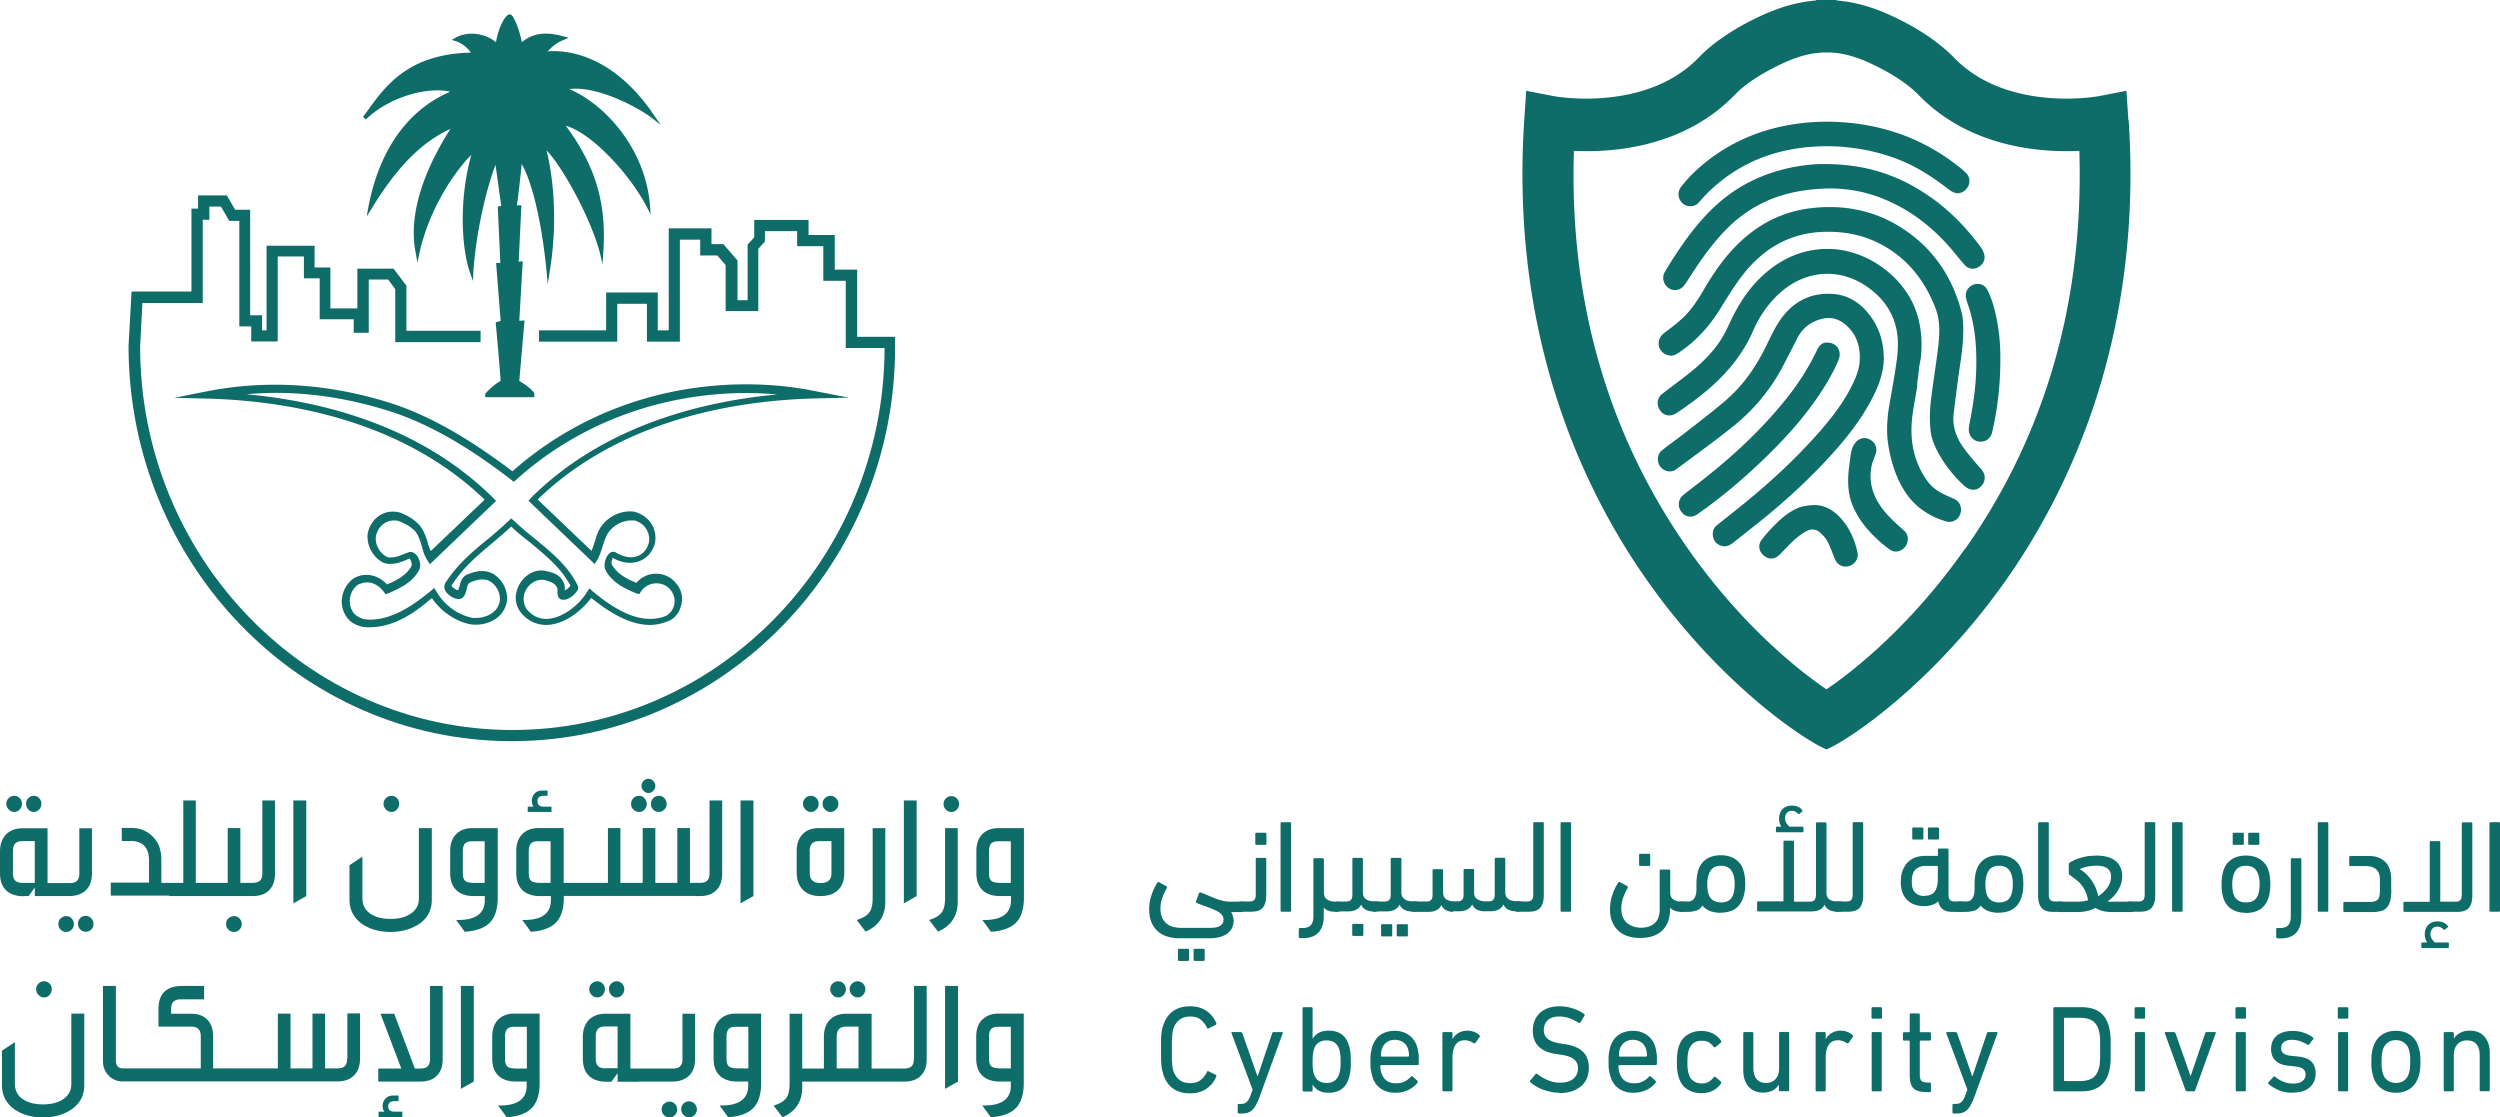 <svg xmlns="http://www.w3.org/2000/svg" width="264" height="118" fill="none"><path fill="#0E6D69" d="M54.04 78.268c22.316 0 40.499-18.686 40.483-41.633v-1.066h-4.006v-7.097H88.15v-3.655h-2.766v-1.59h-5.737v1.836l-.7.77v5.868h-1.065v-4.196l-1.494-1.721h-1.255v-1.672h-4.514v10.769h-1.16v-4h-5.452v4h-7.09v1.197h8.266v-4h3.131v4h3.48v-10.77h2.147v1.672h1.812l.874 1.017v4.852h3.449v-6.573l.7-.77v-1.099h3.4v1.59h2.766v3.655h2.368v7.098h4.101c-.048 22.259-17.674 40.338-39.306 40.338-21.633 0-39.307-18.178-39.307-40.486l.239-4.606h6.373v-8.785h.7v-1.394h1.223l.874 1.508h1.065v11.146h1.256v1.59h2.797V27.08h2.766v2.311h1.669v4.327h3.592v1.426h1.59v-5.622h2.05l.747 1.016v5.59h9.012V34.93h-7.836v-4.77l-1.351-1.786h-3.83v4.196h-2.846v-4.327h-1.669v-2.295h-5.07v8.933h-.476v-1.59h-1.256V22.145h-1.59l-.874-1.508h-3.036v1.393h-.699v8.753h-6.326l-.318 5.753c0 22.964 18.12 41.732 40.467 41.732z"/><path fill="#0E6D69" d="m89.642 41.995-3.544-.688c-2.369-.492-4.864-.722-7.312-.722-9.282 0-17.992 3.262-24.668 9.18-3.449-2.574-8.058-5.754-13.335-7.344-6.437-1.967-12.874-2.294-18.93-1.098l-3.45.688 3.545.082c8.583.246 20.567 2.312 29.23 10.671l-5.69 5.425a4.639 4.639 0 0 1-.318-.868c-.175-.623-.413-1.295-.874-1.869-.636-.655-1.256-1.016-2.099-1.344h-.047c-.19-.05-.43-.082-.668-.082-1.303 0-2.368.934-2.654 2.311-.143 1.197.508 2.492 1.621 3.065.239.115.477.148.747.148.7 0 1.303-.246 1.86-.492l.19-.082s.144.18.191.377c.048.197.048.394 0 .443-.508.95-1.62 1.54-2.575 1.918-.906-1-2.336-1.345-3.544-.623-1.192.901-1.59 2.54-.874 3.802.318.623.874 1.066 1.812 1.295.27.05.508.05.747.05 2.575 0 4.752-1.476 6.596-3.082.985 1.426 2.527 2.491 4.148 2.786 1.526.18 3.402-.524 3.767-2.36.191-1.197-.477-2.491-1.59-3.065-.746-.328-1.54-.279-2.574.147-.604.246-.747.87-.827 1.295-.063.082-.11.279-.143.377-.238-.049-.667-.328-.699-.491 1.176-1.869 2.718-3.18 4.34-4.524.667-.574 1.303-1.099 1.97-1.721.62.622 1.303 1.147 1.97 1.672 1.67 1.393 3.26 2.655 4.276 4.573-.127.196-.413.442-.604.491 0-.245.048-.622-.143-.868-.381-.82-1.112-1-1.78-1.148a2.174 2.174 0 0 0-.556-.082c-1.16 0-2.289.951-2.607 2.246a2.51 2.51 0 0 0 .366 2.081c.7.951 1.685 1.427 2.766 1.427 1.811 0 3.687-1.41 4.752-2.853 1.685 1.345 3.91 2.853 6.199 2.853.699 0 1.35-.148 2.018-.443.604-.246 1.065-.82 1.256-1.54a2.467 2.467 0 0 0-.318-2.164c-.509-.77-1.351-1.262-2.289-1.262-.842 0-1.59.36-2.098.967-.938-.377-2.05-.951-2.575-1.918-.11-.148 0-.525.08-.721.556.328 1.224.524 1.812.524 1.303 0 2.336-.82 2.654-2.114.127-.689 0-1.46-.43-2.082-.38-.574-1.032-1-1.731-1.197-1.256-.196-2.607.377-3.402 1.394-.477.573-.636 1.262-.826 1.868-.128.295-.175.574-.318.869l-5.69-5.425c8.662-8.36 20.646-10.441 29.23-10.671l3.639-.082zM56.073 52.584l-.27.295 6.994 6.687.238-.377c.286-.492.445-.967.604-1.491.19-.574.35-1.148.7-1.59.555-.705 1.462-1.148 2.336-1.148h.318c.508.132.985.46 1.255.902.27.459.366.95.27 1.442-.238.967-.97 1.541-1.907 1.541-.508 0-1.065-.197-1.621-.524-.048-.05-.143-.05-.239-.05-.19 0-.429.082-.667.525-.239.443-.366 1.065-.08 1.508.684 1.262 2.099 1.918 3.211 2.36l.286.082.19-.279c.319-.524.97-.868 1.622-.868.652 0 1.256.295 1.621.869.286.442.382.967.239 1.491a1.761 1.761 0 0 1-.827 1.066c-.572.245-1.128.327-1.732.327-2.178 0-4.387-1.54-6.056-2.934l-.318-.295-.238.377c-.858 1.41-2.67 2.852-4.34 2.852-.842 0-1.541-.377-2.097-1.098-.239-.426-.318-.901-.239-1.393.239-1.066 1.303-1.836 2.241-1.59.509.148 1.033.295 1.256.77.048.115.048.295.048.443 0 .197 0 .492.19.688.08.115.286.197.604.148.509-.05 1.192-.689 1.351-1.066.112-.196 0-.393-.047-.491-1.065-2.115-2.845-3.508-4.514-4.901a28.766 28.766 0 0 1-2.178-1.869l-.286-.246-.27.246a42.12 42.12 0 0 1-2.178 1.918c-1.59 1.278-3.258 2.688-4.514 4.655-.143.246-.143.524 0 .82.286.491.922.868 1.4.868.603 0 .746-.639.841-1.016.08-.393.175-.64.366-.721.858-.394 1.494-.394 1.97-.197.796.377 1.304 1.344 1.161 2.213-.238 1.196-1.462 1.721-2.527 1.721h-.318c-1.542-.295-3.004-1.344-3.83-2.787l-.239-.377-.318.28c-1.812 1.474-4.02 3.064-6.484 3.064-.239 0-.414-.049-.605-.049-.603-.18-1.033-.459-1.255-.901-.509-.902-.239-2.115.604-2.738.318-.147.667-.246.985-.246.636 0 1.304.377 1.749 1l.19.246.27-.082c1.113-.492 2.496-1.098 3.211-2.36.27-.426.19-1-.047-1.443-.191-.327-.477-.573-.795-.573-.08 0-.143 0-.239.049l-.238.082c-.509.197-1.033.443-1.542.443-.19 0-.381 0-.477-.05-.794-.426-1.303-1.344-1.16-2.212.239-1.148 1.256-1.836 2.368-1.59.747.295 1.256.573 1.78 1.098.382.492.51 1.016.7 1.59.127.491.27 1.016.604 1.508l.238.377 6.994-6.688-.286-.295c-7.598-7.54-17.754-10.195-26.067-10.965 4.752-.443 9.696.13 14.639 1.639 5.308 1.59 9.934 4.802 13.335 7.408l.238.197.239-.197c6.548-5.917 15.21-9.179 24.398-9.179 1.064 0 2.145.066 3.21.148-8.297.77-18.469 3.426-26.019 10.916v.017z"/><path fill="#0E6D69" d="M47.542 9.688c-2.416 1.016-7.041 3.884-8.63 12.113l-.192 1.065.557-.901c2.654-4.328 5.213-6.934 8.296-8.36-2.018 3.13-4.704 8.458-3.64 13.26l.144.87.19-.902c1.034-4.77 3.72-8.688 5.5-10.474-1.462 5.294-.874 10.392-.143 12.408l.318.901.047-.967c.287-4.376 1.463-9.048 2.337-11.293l.604 4.327-.366.082.27 5.95h-.445l.477 6.114-.508.147v.197s.365 3.836.508 6c-.7.376-1.398 1.097-1.621 1.343v.377h5.181v-.426c-.508-.688-1.303-1.098-1.589-1.295l.556-6.392-.556.049.366-6.294-.43.049.287-5.95h-.477c.08-.525.27-1.967.508-4.377 1.113 1.967 2.099 6.065 2.607 11.146l.143 1.541.239-1.508c.985-6.196.047-10.965-.366-12.604 1.542 1.54 4.625 6.966 5.642 10.85l.27 1.148.08-1.197c.366-5.18-.795-9.13-3.958-13.408 1.304.377 2.893 1.508 4.578 3.23 1.59 1.59 3.084 3.654 3.91 5.228l.477.902-.08-1.066c-.604-6.36-5.213-10.818-8.535-12.162 2.988-.393 7.343 1.983 8.678 3l.986.77-.7-1.016c-4.513-6.688-9.6-6.885-11.237-6.737.318-.328.874-.902 1.67-1.197l.555-.245-.556-.148c-1.224-.328-2.924-.623-4.387.623-.238-1.262-.794-2.655-1.112-2.885-.08-.05-.191-.082-.239-.05-.365.083-1.065 1.148-1.383 2.935-1.033-.869-2.797-1.262-4.243-.492l-.43.246.477.148s.986.327 1.542 1.196c-6.612.148-9.012 3.508-10.951 6.196-.143.197-.27.377-.43.574l.287.295c2.702-2.607 6.882-3.459 8.9-2.934h.017zM2.511 94.626h.509l.652-.901v.901h3.623c.652 0 1.193-.164 1.606-.475.54-.41.81-1.066.81-1.918v-4.77H8.376V92.3c0 .639-.333.95-.985.95H5.023v-5.786H2.368c-.636 0-1.176.18-1.59.525C.27 88.43 0 89.07 0 89.906V92.2c0 .722.175 1.295.54 1.705.43.492 1.097.738 1.971.738v-.017zM1.367 89.84c0-.672.318-1.016.97-1.016h1.335v4.409H2.416c-.382 0-.652-.082-.81-.246-.16-.164-.24-.426-.24-.803v-2.36.016zm.143-4.098a.73.73 0 0 0 .572-.262.884.884 0 0 0 .238-.606c0-.23-.08-.427-.238-.59a.768.768 0 0 0-.573-.246.83.83 0 0 0-.588.246.773.773 0 0 0-.254.59c0 .229.08.426.254.606.175.18.366.262.588.262zm2.054 0a.73.73 0 0 0 .572-.262.884.884 0 0 0 .238-.606c0-.23-.08-.427-.238-.59a.768.768 0 0 0-.572-.246.768.768 0 0 0-.573.246.817.817 0 0 0-.238.59c0 .229.08.426.238.606a.73.73 0 0 0 .573.262zm5.513 10.966a.84.84 0 0 0-.604.246.817.817 0 0 0-.239.59.829.829 0 0 0 .843.852.804.804 0 0 0 .795-.836c0-.23-.08-.426-.239-.59a.76.76 0 0 0-.556-.246v-.016zm-2.675.262a.817.817 0 0 0-.238.59c0 .246.08.443.238.607.16.164.35.246.589.246a.768.768 0 0 0 .572-.246.817.817 0 0 0 .238-.59c0-.23-.08-.427-.238-.59a.769.769 0 0 0-.572-.246.769.769 0 0 0-.573.246l-.016-.017zm11.446-2.344h8.821c.747 0 1.32-.197 1.717-.59.429-.41.651-.984.651-1.754v-7.753h-1.335v7.638c0 .393-.08.656-.238.82-.16.163-.43.246-.827.246h-1.255v-5.787h-1.335v5.787h-3.37v-8.704h-1.32v8.704h-2.32V90.74c0-.967-.286-1.754-.874-2.36-.62-.64-1.383-.951-2.32-.951h-.986v1.377h.906c1.32 0 1.97.688 1.97 2.065V93.2h-4.036v1.376h6.198l-.047.05zm6.264 2.344a.818.818 0 0 0-.238.59.829.829 0 0 0 .842.853.768.768 0 0 0 .573-.246.817.817 0 0 0 .238-.59c0-.23-.08-.427-.238-.59a.76.76 0 0 0-.557-.246.84.84 0 0 0-.604.246l-.016-.017zm8.231-2.344V84.529h-1.366v10.867l1.366-.77zm11.682 3.099c1.049-.623 1.574-1.524 1.574-2.721v-7.556h-1.367v7.425c0 .672-.27 1.196-.811 1.573-.54.394-1.272.59-2.178.59-.747 0-1.382-.13-1.907-.41-.715-.393-1.065-.983-1.065-1.77v-4.392l-1.367.901v3.623c0 1.049.413 1.885 1.256 2.524.842.606 1.86.901 3.083.901 1.081 0 2.003-.245 2.782-.704v.016zm-3.268-13.441a.773.773 0 0 0-.255.59c0 .229.08.426.255.606s.365.262.604.262a.72.72 0 0 0 .556-.262.884.884 0 0 0 .238-.606.814.814 0 0 0-.238-.59.76.76 0 0 0-.556-.246.814.814 0 0 0-.604.246zm11.789 3.164H49.89c-.699 0-1.255.196-1.669.59-.46.426-.683 1.049-.683 1.852v2.295c0 .77.207 1.36.604 1.77.43.443 1.065.672 1.907.672h1.145v.426c0 1.393-.938 2.098-2.813 2.098h-.207l.906 1.246c1.16-.082 2.002-.377 2.559-.885.62-.574.922-1.492.922-2.721v-7.343h-.016zm-1.367 5.786h-1.05c-.508 0-.842-.066-1-.213-.175-.148-.255-.427-.255-.836V89.89c0-.377.08-.64.223-.803.143-.164.397-.246.747-.246h1.335v4.41-.017zm4.533-7.492h2.527v-.558h-.795c-.46 0-.683-.197-.683-.59 0-.393.238-.557.683-.557h.382v-.558h-.588c-.318 0-.588.099-.78.312-.206.213-.301.475-.301.803 0 .18.048.377.175.59h-.604v.558h-.016zm11.171-1.458a.867.867 0 0 0-.239.622c0 .23.08.426.255.59a.83.83 0 0 0 .588.246.769.769 0 0 0 .572-.246.817.817 0 0 0 .239-.59c0-.23-.08-.426-.239-.606a.73.73 0 0 0-.572-.262.84.84 0 0 0-.604.246zm2.686 1.458a.822.822 0 0 0 .572-.246.773.773 0 0 0 .254-.59.895.895 0 0 0-.238-.623.714.714 0 0 0-.572-.245.839.839 0 0 0-.604.246.867.867 0 0 0-.239.622c0 .23.08.426.239.59a.814.814 0 0 0 .604.246h-.016zm-.588-2.229a.746.746 0 0 0 .223-.524.746.746 0 0 0-.222-.525.702.702 0 0 0-.51-.23.702.702 0 0 0-.508.23.746.746 0 0 0-.222.525c0 .197.08.377.222.524.143.148.318.23.509.23a.7.7 0 0 0 .508-.23z"/><path fill="#0E6D69" d="M73.416 94.626h.477c.747 0 1.319-.197 1.716-.59.43-.41.652-.984.652-1.754v-7.753h-1.335v7.638c0 .393-.08.656-.239.82-.159.163-.429.246-.826.246H72.86v-5.787h-1.336v5.787h-2.32v-5.787h-1.335v5.787h-2.353v-5.787h-1.319v5.787h-4.673v-5.787H56.87c-.7 0-1.256.197-1.669.59-.46.427-.683 1.05-.683 1.853v2.294c0 .77.206 1.36.604 1.77.429.443 1.065.673 1.907.673h1.144v.426c0 1.393-.938 2.098-2.813 2.098h-.207l.906 1.246c1.16-.082 2.003-.377 2.56-.886.62-.573.921-1.491.921-2.72v-.18h13.908l-.032.016zm-15.274-1.394h-1.05c-.508 0-.842-.065-1-.213-.176-.147-.255-.426-.255-.836V89.89c0-.377.08-.64.222-.803.143-.164.398-.246.747-.246h1.336v4.409-.016zm21.423 1.394V84.529h-1.367v10.867l1.367-.77zm6.074-8.884a.73.73 0 0 0 .572-.262.884.884 0 0 0 .238-.606c0-.23-.08-.427-.238-.59a.769.769 0 0 0-.572-.246.83.83 0 0 0-.588.246.773.773 0 0 0-.255.59c0 .229.08.426.255.606.174.18.365.262.588.262zm2.638-.262a.833.833 0 0 0 .255-.606.77.77 0 0 0-.255-.59c-.174-.165-.35-.246-.572-.246a.83.83 0 0 0-.588.246.773.773 0 0 0-.254.59c0 .229.08.426.254.606.175.18.366.262.588.262.207 0 .398-.082.572-.262zm-4.147 6.656c0 .77.222 1.376.651 1.819.43.443 1.05.672 1.86.672.651 0 1.208-.147 1.637-.459.588-.41.874-1.082.874-1.983v-4.737H86.45c-.652 0-1.192.18-1.605.557-.477.426-.716 1.066-.716 1.885v2.246zm1.366-2.246c0-.705.318-1.065.97-1.065H87.8v3.392c0 .689-.382 1.033-1.144 1.033-.763 0-1.145-.344-1.145-1.032V89.89h-.016zm7.992 5.36v-7.802h-1.335v7.36c0 .704-.111 1.212-.35 1.54-.238.328-.667.59-1.335.803l.938 1.23c1.383-.607 2.082-1.656 2.082-3.147v.016zm3.309-10.721h-1.35v10.867l1.35-.77V84.529zm4.336 10.721v-7.802h-1.335v7.36c0 .704-.111 1.212-.35 1.54-.238.328-.667.59-1.335.803l.938 1.23c1.383-.607 2.082-1.656 2.082-3.147v.016zm-.649-9.507a.76.76 0 0 0 .556-.246.817.817 0 0 0 .238-.59.817.817 0 0 0-.238-.59.76.76 0 0 0-.556-.246.84.84 0 0 0-.605.246.818.818 0 0 0-.238.59c0 .23.08.426.238.59a.813.813 0 0 0 .605.246zm4.972 1.705c-.699 0-1.256.196-1.669.59-.461.426-.683 1.049-.683 1.852v2.295c0 .77.206 1.36.603 1.77.43.443 1.065.672 1.908.672h1.144v.426c0 1.393-.938 2.098-2.813 2.098h-.207l.906 1.246c1.161-.082 2.003-.377 2.559-.885.62-.574.922-1.492.922-2.721v-7.343h-2.67zm1.287 5.786h-1.049c-.508 0-.842-.066-1.001-.213-.175-.148-.254-.427-.254-.836V89.89c0-.377.079-.64.222-.803.143-.164.398-.246.747-.246h1.335v4.41-.017zM4.07 103.87a.772.772 0 0 0-.255.59c0 .229.08.426.254.606a.792.792 0 0 0 .604.263.72.72 0 0 0 .557-.263.883.883 0 0 0 .238-.606.82.82 0 0 0-.238-.59.76.76 0 0 0-.557-.246.814.814 0 0 0-.604.246zm4.83 10.72v-7.556H7.533v7.425c0 .672-.27 1.197-.81 1.574-.541.393-1.272.59-2.178.59-.747 0-1.383-.131-1.908-.41-.715-.393-1.065-.983-1.065-1.77v-4.393l-1.366.902v3.622c0 1.049.413 1.901 1.255 2.524.843.607 1.86.902 3.084.902 1.08 0 2.002-.246 2.781-.705 1.05-.623 1.574-1.524 1.574-2.721v.016zm27.752-2.736c0 .655-.334.967-.986.967h-1.335v-5.786h-1.335v5.786h-2.32v-5.786H29.34v5.786h-6.834v-3.344c0-.738-.175-1.311-.54-1.721-.414-.475-1.002-.705-1.78-.705H18.07v-.524c0-.656.334-1 .986-1h2.495v-1.41h-2.32c-1.67 0-2.496.82-2.496 2.459v1.836h3.497c.636 0 .97.344.97 1.016v3.393h-8.234c-.493 0-.731-.295-.731-.885v-7.819H10.87v7.884c0 .607.175 1.115.54 1.508.398.459.922.689 1.558.689h22.649c.747 0 1.32-.197 1.733-.607.445-.41.668-1.016.668-1.819v-4.754h-1.336v4.819l-.031.017zm3.308 6.13h2.527v-.59h-.795c-.461 0-.7-.181-.7-.558 0-.377.239-.557.7-.557h.397v-.59h-.604c-.318 0-.588.115-.779.328-.206.213-.302.492-.302.819 0 .181.064.377.175.558h-.604v.59h-.016zm6.135-4.36c.43-.41.652-.983.652-1.754v-7.753H45.41v7.655c0 .393-.079.655-.238.819-.159.164-.43.246-.826.246h-.54l-2.178-5.786h-1.447l2.194 5.786h-2.432v1.377h4.434c.747 0 1.32-.197 1.717-.59zm3.939-9.507h-1.367v10.867l1.367-.77v-10.097zm4.439 10.096h1.145v.427c0 1.393-.938 2.098-2.814 2.098h-.206l.906 1.245c1.16-.082 2.003-.377 2.559-.885.62-.573.922-1.491.922-2.721v-7.343H54.33c-.699 0-1.255.197-1.669.59-.46.426-.683 1.049-.683 1.852v2.295c0 .771.207 1.361.604 1.77.43.443 1.065.672 1.907.672h-.016zm-1.144-4.737c0-.377.08-.639.223-.803.143-.164.397-.246.747-.246h1.335v4.41h-1.05c-.508 0-.842-.066-1-.213-.176-.148-.255-.427-.255-.836v-2.312zm14.066 4.738h3.592c.652 0 1.192-.164 1.605-.476.54-.409.811-1.065.811-1.917v-4.77h-1.335v4.835c0 .639-.334.951-.986.951H66.57v-5.786h-2.655c-.636 0-1.176.18-1.59.524-.508.443-.778 1.082-.778 1.918v2.295c0 .721.175 1.295.54 1.704.43.492 1.097.738 1.971.738h.509l.651-.901v.901h2.178v-.016zm-3.433-1.394c-.382 0-.652-.082-.81-.245-.16-.164-.24-.427-.24-.804v-2.36c0-.672.319-1.016.97-1.016h1.336v4.409h-1.256v.016zm-1.483-8.95a.772.772 0 0 0-.254.59c0 .229.08.426.254.606a.783.783 0 0 0 .588.263.728.728 0 0 0 .572-.263.883.883 0 0 0 .239-.606c0-.23-.08-.426-.239-.59a.769.769 0 0 0-.572-.246.83.83 0 0 0-.588.246zm2.066 0a.816.816 0 0 0-.238.59c0 .229.08.426.238.606.159.181.35.263.572.263a.727.727 0 0 0 .572-.263.883.883 0 0 0 .239-.606c0-.23-.08-.426-.239-.59a.768.768 0 0 0-.572-.246.768.768 0 0 0-.572.246zm8.234 12.424a.84.84 0 0 0-.604.246.818.818 0 0 0-.239.59.83.83 0 0 0 .843.853.769.769 0 0 0 .572-.246.818.818 0 0 0 .239-.59c0-.23-.08-.426-.239-.59a.76.76 0 0 0-.556-.246l-.016-.017zm-2.667.263a.818.818 0 0 0-.238.59c0 .246.08.443.238.607.16.164.35.246.589.246a.769.769 0 0 0 .572-.246.818.818 0 0 0 .238-.59c0-.23-.08-.427-.238-.59a.769.769 0 0 0-.572-.246.769.769 0 0 0-.573.246l-.016-.017zm10.263-2.18v-7.343H77.72c-.699 0-1.255.197-1.669.59-.46.426-.699 1.049-.699 1.852v2.295c0 .771.207 1.361.604 1.77.43.443 1.065.672 1.907.672h1.145v.427c0 1.393-.938 2.098-2.814 2.098h-.206l.906 1.245c1.16-.082 2.002-.377 2.559-.885.62-.573.922-1.491.922-2.721zm-1.351-1.557h-1.05c-.508 0-.842-.065-1-.213-.176-.147-.255-.426-.255-.836v-2.295c0-.377.08-.639.223-.803.143-.164.397-.246.747-.246h1.335v4.41-.017zm9.507-7.491a.72.72 0 0 0 .556-.263.883.883 0 0 0 .239-.606c0-.23-.08-.426-.239-.59a.76.76 0 0 0-.556-.246.813.813 0 0 0-.604.246.772.772 0 0 0-.254.59c0 .229.08.426.254.606a.792.792 0 0 0 .604.263zm1.447-1.459a.772.772 0 0 0-.254.59c0 .229.08.426.254.606a.783.783 0 0 0 .588.263.728.728 0 0 0 .572-.263.883.883 0 0 0 .239-.606c0-.23-.08-.426-.239-.59a.769.769 0 0 0-.572-.246.83.83 0 0 0-.588.246zm6.53 7.902c0 .393-.08.655-.238.819-.16.164-.43.246-.827.246h-3.401v-5.786H89.34c-.652 0-1.192.18-1.621.557-.477.427-.715 1.066-.715 1.885v3.344h-2.289v-5.786H83.38v7.36c0 .705-.112 1.213-.35 1.541-.239.327-.668.59-1.335.803l.938 1.229c1.382-.606 2.082-1.655 2.082-3.147v-.623H95.49c.747 0 1.32-.197 1.717-.59.429-.41.651-.983.651-1.754v-7.753h-1.335v7.638l-.016.017zm-5.849 1.049h-2.305v-3.344c0-.705.318-1.065.97-1.065h1.335v4.409zm9.141 2.163 1.367-.77v-10.097H99.8v10.867zm3.971-7.36c-.461.426-.683 1.049-.683 1.852v2.295c0 .771.207 1.361.604 1.77.429.443 1.065.672 1.907.672h1.145v.427c0 1.393-.938 2.098-2.814 2.098h-.206l.906 1.245c1.16-.082 2.002-.377 2.559-.885.619-.573.921-1.491.921-2.721v-7.343h-2.654c-.699 0-1.256.197-1.669.59h-.016zm2.973 5.196h-1.049c-.509 0-.843-.065-1.002-.213-.175-.147-.254-.426-.254-.836v-2.295c0-.377.079-.639.222-.803.143-.164.398-.246.747-.246h1.336v4.41-.017zM224.758 12.703l-.206-3.114-2.973.573c-.095.017-9.6 1.738-15.226-4.065-1.621-1.671-3.656-2.917-5.07-3.671-2.019-1.066-4.451-2.147-7.344-2.377V0h-2.161v.05c-2.893.229-5.325 1.31-7.343 2.376-1.415.754-3.449 1.983-5.071 3.671-5.626 5.803-15.147 4.082-15.226 4.065l-2.973-.573-.206 3.114c-1.494 22.784 6.214 38.978 12.938 48.534 7.661 10.9 16.244 16.62 18.707 17.784l.27.115.271-.115c2.447-1.163 11.046-6.9 18.707-17.784 6.723-9.572 14.432-25.75 12.938-48.534h-.032zm-17.277 45.272c-5.531 7.884-11.459 12.687-14.607 14.818-3.147-2.131-9.075-6.934-14.606-14.818-8.504-12.113-12.557-26.242-12.064-42.043 4.132.197 11.603-.36 16.991-5.917.874-.918 2.209-1.852 3.719-2.655 1.59-.836 3.449-1.738 5.658-1.82h.636c2.194.082 4.069.984 5.659 1.82 1.51.803 2.829 1.737 3.719 2.655 5.388 5.556 12.858 6.114 16.991 5.917.493 15.801-3.545 29.93-12.064 42.043h-.032z"/><path fill="#0E6D69" d="M207.312 34.98c.016 1.508-.255 3-.461 4.49a.835.835 0 0 1-.032.197c-.175 1.328-.35 2.672-.509 4-.159 1.377.286 2.59 1.081 3.671a28.956 28.956 0 0 0 1.78 2.148c.557.623.477 1.229.207 1.655-.461.689-1.287.77-1.923.18a13.406 13.406 0 0 1-2.384-2.835c-.604-.984-1.129-2.016-1.224-3.197a14.71 14.71 0 0 1 .047-2.9c.223-1.968.573-3.934.795-5.902.143-1.31.191-2.638-.286-3.9-1.081-2.853-2.845-5.13-5.468-6.623-2.098-1.196-4.386-1.606-6.77-1.458-3.624.23-6.358 2.081-8.488 4.999-.763 1.049-1.446 2.18-2.13 3.278-1.097 1.738-2.432 3.196-4.101 4.344-.333.23-.667.475-1.096.426-.572-.066-1.049-.475-1.161-.983-.127-.59.112-1.099.62-1.46.62-.458 1.256-.95 1.828-1.474.954-.87 1.653-1.967 2.305-3.082 1.001-1.705 2.114-3.327 3.512-4.72 2.13-2.099 4.626-3.426 7.55-3.82 3.354-.442 6.58.082 9.521 1.869 3.401 2.082 5.595 5.147 6.612 9.064.159.574.175 1.23.191 1.836v.213l-.016-.016z"/><path fill="#0E6D69" d="M202.479 40.683c-.19 1.262-.477 2.524-.588 3.786-.19 2.312.286 4.459 1.653 6.344.493.688 1.176 1.13 1.923 1.475.287.131.589.262.875.393.747.328.842 1.099.667 1.59-.222.623-.858.984-1.51.787-1.748-.525-3.21-1.475-4.259-3.032-.986-1.476-1.51-3.131-1.812-4.885-.255-1.491-.159-2.95.095-4.425.254-1.443.525-2.902.731-4.36.207-1.46.286-2.918-.191-4.344-.508-1.54-1.494-2.721-2.765-3.639-2.988-2.164-6.692-1.901-9.457.672a11.415 11.415 0 0 0-2.686 3.836c-1.256 2.9-3.275 5.097-5.675 6.982a37.744 37.744 0 0 1-2.463 1.77c-.668.443-1.431.246-1.796-.426-.318-.573-.191-1.23.318-1.622 1.033-.804 2.113-1.574 3.115-2.394 1.16-.95 2.241-2.032 3.067-3.31.43-.656.747-1.377 1.081-2.082 1.049-2.197 2.416-4.114 4.371-5.557 1.844-1.344 3.894-2.032 6.151-1.95 1.145.032 2.273.311 3.338.754a10.585 10.585 0 0 1 2.956 1.868 9.884 9.884 0 0 1 2.178 2.721c.636 1.18.969 2.475 1.081 3.803.063.77.047 1.54-.032 2.311-.048.377-.159.754-.191 1.131-.032.36-.079.721-.127 1.082-.032.213-.064.442-.095.655l.047.066z"/><path fill="#0E6D69" d="M198.938 37.685c0 1.54-.492 2.934-1.176 4.261-.985 1.951-2.273 3.672-3.687 5.311-2.241 2.574-4.705 4.901-7.312 7.065-1.223 1.016-2.479 1.983-3.735 2.983-.349.279-.747.475-1.208.344-.461-.131-.794-.41-.906-.901-.111-.492-.031-.951.382-1.279.985-.787 1.987-1.573 2.972-2.377 2.734-2.229 5.325-4.622 7.677-7.277 1.383-1.557 2.67-3.196 3.608-5.081.397-.803.763-1.64.826-2.557.112-1.557-.333-2.95-1.541-3.934-1.081-.885-2.273-.803-3.465-.18-.684.36-1.208.934-1.574 1.639-.54 1.065-1.081 2.13-1.637 3.18-1.335 2.474-3.131 4.556-5.309 6.277-1.923 1.525-3.894 2.95-5.865 4.41-.508.376-1.271.229-1.653-.28-.397-.54-.349-1.31.159-1.72.875-.705 1.796-1.344 2.687-2.05 1.351-1.048 2.702-2.08 4.005-3.195 1.764-1.508 3.115-3.377 4.164-5.475.493-.983.938-2 1.542-2.918 1.319-1.983 3.163-3.016 5.531-2.9 1.717.081 3.068.95 4.101 2.36.938 1.278 1.383 2.737 1.399 4.327l.015-.033zm-6.411-20.359c4.721-.033 8.344 1.31 11.635 3.704 1.939 1.41 3.576 3.13 5.006 5.065.175.246.318.54.382.836.111.573-.207 1.081-.731 1.327-.493.23-.986.132-1.383-.311-.557-.64-1.065-1.295-1.621-1.934-1.876-2.115-4.054-3.787-6.628-4.885a14.784 14.784 0 0 0-6.501-1.213c-2.035.082-4.005.41-5.897 1.213a13.903 13.903 0 0 0-4.482 3.082c-1.51 1.524-2.734 3.278-3.894 5.097-.175.263-.334.541-.525.787-.413.557-1.096.705-1.653.344-.54-.344-.779-1.098-.445-1.688.588-1 1.208-1.967 1.86-2.901 1.097-1.574 2.305-3.049 3.719-4.31 2.13-1.902 4.609-3.115 7.359-3.755 1.478-.344 2.972-.475 3.815-.458h-.016z"/><path fill="#0E6D69" d="M177.254 20.506c0-.377.159-.655.381-.918.89-1.13 1.955-2.081 3.1-2.934 2.352-1.72 4.943-2.819 7.772-3.376 2.4-.475 4.816-.541 7.232-.262 3.91.459 7.47 1.835 10.649 4.228.429.328.858.656 1.24 1.033.397.394.445.984.174 1.459-.286.492-.842.787-1.366.623-.318-.099-.604-.312-.875-.525-1.637-1.262-3.353-2.344-5.277-3.065a20.36 20.36 0 0 0-4.498-1.13 20.984 20.984 0 0 0-4.053-.165c-4.323.246-8.153 1.721-11.332 4.82-.366.36-.7.753-1.049 1.13-.541.59-1.717.476-2.051-.557a2.787 2.787 0 0 1-.063-.377l.016.016zm15.707 15.67c1.017 0 1.59.918 1.176 1.868a19.22 19.22 0 0 1-1.208 2.36c-1.827 3.05-4.164 5.672-6.691 8.098-2.194 2.114-4.514 4.065-6.994 5.802-.572.41-1.255.312-1.668-.23a1.267 1.267 0 0 1 .158-1.786c.604-.492 1.224-.95 1.828-1.426 3.449-2.688 6.66-5.655 9.378-9.146a25.74 25.74 0 0 0 2.909-4.688c.19-.41.429-.787.937-.852h.191-.016zm18.277 1.704c0 2.869-.302 5.344-.874 7.786-.127.541-.557.918-1.065.967-.525.066-1.002-.196-1.256-.672-.207-.393-.143-.803-.063-1.213.349-1.803.635-3.606.699-5.441.079-2.279-.048-4.524-.715-6.704-.112-.345-.239-.689-.334-1.05-.159-.655.127-1.212.715-1.475.509-.23 1.176-.081 1.478.46.286.54.509 1.13.684 1.72.556 1.951.747 3.95.731 5.623zm-19.822 15.457c1.049-.05 1.923.36 2.67 1.082 1.112 1.065 1.732 2.426 2.066 3.917.143.64-.27 1.246-.89 1.443-.62.18-1.24-.115-1.494-.738s-.477-1.262-.779-1.852c-.191-.377-.508-.705-.826-.984-.429-.36-.922-.377-1.415-.114-.858.475-1.558 1.163-2.225 1.868-.239.246-.477.525-.747.738-.477.41-1.065.377-1.574-.082-.445-.394-.572-1.05-.222-1.54.413-.575.89-1.083 1.383-1.59.794-.804 1.637-1.525 2.702-1.919.413-.147 1.319-.245 1.335-.213l.016-.016zm4.305-6.277c.445-.835 1.271-1.048 1.971-.491.381.295.54.803.397 1.311-.127.426-.334.82-.429 1.23-.27 1.245-.111 2.442.477 3.59.588 1.147 1.478 2.032 2.416 2.868.175.164.349.311.524.475.572.508.429 1.311.111 1.688-.429.541-1.112.689-1.668.279a14.633 14.633 0 0 1-1.526-1.295c-.954-.918-1.78-2-2.321-3.245-.365-.87-.508-1.754-.508-2.705 0-.672.079-1.36.174-2.032.08-.558.128-1.18.382-1.672zm-72.906 66.235c-.048-.131-.079-.262-.111-.393a3.405 3.405 0 0 1-.064-.475 7.55 7.55 0 0 1-.032-.672v-1.869c0-.262.016-.492.032-.672.016-.18.048-.344.064-.475.032-.131.063-.263.111-.394.223-.704.572-1.229 1.065-1.573.493-.344 1.081-.508 1.796-.508.636 0 1.208.147 1.685.459.477.311.842.754 1.081 1.327.031.082 0 .131-.048.164l-.763.377c-.079.049-.143.017-.175-.065a2.53 2.53 0 0 0-.667-.853c-.271-.229-.652-.328-1.097-.328-.445 0-.858.115-1.144.345-.287.229-.509.541-.652.967a1.761 1.761 0 0 0-.064.311 8.57 8.57 0 0 0-.047.41c0 .164-.016.361-.032.606v1.771c0 .246.016.442.032.606 0 .164.031.295.047.41.016.115.048.213.064.295.143.41.365.738.652.967.286.229.667.344 1.144.344.477 0 .826-.114 1.097-.328.286-.229.508-.508.667-.852.032-.082.096-.115.175-.065l.763.377s.079.098.048.163a2.852 2.852 0 0 1-1.081 1.328c-.477.312-1.033.459-1.685.459-.715 0-1.303-.164-1.796-.508-.493-.344-.842-.869-1.065-1.574v-.082zm8.012 4.294c-.079 0-.127-.049-.127-.131v-.754c0-.082.048-.131.127-.131h.223c.238 0 .445-.066.588-.197.159-.131.302-.377.429-.737l.207-.574-2.225-5.95c-.032-.082 0-.131.095-.131h.89s.127.049.159.131l1.589 4.524h.032l1.526-4.524c.032-.082.079-.131.159-.131h.858c.096 0 .127.049.096.131l-2.4 6.606c-.128.36-.271.672-.398.918-.127.245-.27.442-.413.573a1.52 1.52 0 0 1-.493.295 2.256 2.256 0 0 1-.604.082h-.334.016zm6.846-2.344c-.079 0-.127-.049-.127-.131v-8.622c0-.081.048-.131.127-.131h.811c.079 0 .127.05.127.131v3.213a1.76 1.76 0 0 1 .62-.623c.27-.164.635-.246 1.096-.246.525 0 .97.132 1.336.377.349.246.603.623.762 1.131.08.246.143.508.175.771.032.262.048.59.048.983 0 .394 0 .721-.048 1-.047.279-.079.525-.175.787-.143.492-.397.869-.762 1.131-.35.246-.795.377-1.336.377-.461 0-.826-.082-1.096-.246a1.76 1.76 0 0 1-.62-.623v.607c0 .081-.048.131-.127.131h-.811v-.017zm2.416-.885c.668 0 1.113-.311 1.335-.951.048-.163.08-.344.111-.557.032-.213.032-.459.032-.737 0-.279 0-.525-.032-.738a5.002 5.002 0 0 0-.111-.574c-.207-.623-.652-.934-1.335-.934-.683 0-1.144.311-1.335.934-.048.164-.08.328-.111.541a9.45 9.45 0 0 0-.032.771c0 .311 0 .573.032.77.016.197.063.377.111.524.206.64.652.951 1.335.951zm7.268 1.034c-.62 0-1.129-.148-1.558-.443a2.259 2.259 0 0 1-.874-1.262 5.911 5.911 0 0 1-.159-.672c-.048-.246-.048-.541-.048-.918s0-.672.048-.918.079-.475.143-.656c.175-.541.461-.967.874-1.245.413-.279.922-.426 1.494-.426s1.081.147 1.494.442c.414.295.716.705.874 1.246.032.098.064.213.08.328.016.114.032.229.064.377.031.147.031.295.031.475v.623c0 .082-.047.131-.143.131h-3.83s-.08.033-.08.082c0 .18 0 .311.032.426.016.115.048.23.08.328.127.36.302.639.572.819.254.181.588.263.969.263.382 0 .668-.066.922-.197s.461-.295.636-.492c.064-.065.127-.082.191-.033l.524.476s.064.115 0 .18a2.724 2.724 0 0 1-.969.77c-.398.197-.875.296-1.399.296h.032zm1.351-3.82s.079-.032.079-.082a2.15 2.15 0 0 0-.095-.704 1.323 1.323 0 0 0-.509-.722 1.543 1.543 0 0 0-.874-.262c-.334 0-.636.082-.874.262-.239.181-.413.41-.509.722-.063.18-.095.426-.095.704 0 .05.032.082.079.082h2.814-.016zm3.737 3.671c-.08 0-.128-.049-.128-.131v-5.999c0-.082.048-.131.128-.131h.81c.08 0 .127.049.127.131v.639c.127-.262.334-.491.604-.655.27-.164.604-.263 1.002-.263.238 0 .476.05.683.132.223.082.397.196.556.344.064.065.064.115.032.18l-.461.639s-.111.082-.175.033a2.284 2.284 0 0 0-.445-.229 1.611 1.611 0 0 0-.492-.082c-.461 0-.795.164-1.002.508-.206.328-.302.77-.302 1.327v3.426c0 .082-.047.131-.127.131h-.81zm12.202.148a4.23 4.23 0 0 1-.906-.098 6.17 6.17 0 0 1-.842-.246 4.158 4.158 0 0 1-.715-.344 3.324 3.324 0 0 1-.572-.426c-.064-.066-.064-.131 0-.197l.556-.672s.111-.065.175 0c.286.23.62.443 1.033.623a3.15 3.15 0 0 0 1.367.295c.604 0 1.065-.131 1.399-.41.333-.278.492-.639.492-1.098a1.4 1.4 0 0 0-.095-.524.95.95 0 0 0-.302-.41 1.803 1.803 0 0 0-.556-.312 4.252 4.252 0 0 0-.859-.196l-.429-.066c-1.685-.229-2.527-1.049-2.527-2.459 0-.393.064-.754.191-1.065.127-.328.318-.59.556-.82.238-.229.54-.393.89-.524a3.67 3.67 0 0 1 1.16-.18c.509 0 .986.082 1.447.229.461.148.858.344 1.176.59.063.049.079.115.032.181l-.429.721s-.112.065-.175.033a4.88 4.88 0 0 0-1.018-.509 3.214 3.214 0 0 0-1.049-.164c-.524 0-.937.132-1.208.394-.27.262-.413.606-.413 1.032 0 .377.127.689.398.918.27.23.731.41 1.398.509l.414.065c.842.115 1.478.377 1.907.787.429.41.636.967.636 1.705 0 .393-.064.754-.191 1.081a2.195 2.195 0 0 1-.588.836 3.07 3.07 0 0 1-.986.558 4.313 4.313 0 0 1-1.367.196v-.033zm7.856.001c-.62 0-1.129-.148-1.558-.443a2.259 2.259 0 0 1-.874-1.262 5.911 5.911 0 0 1-.159-.672c-.048-.246-.048-.541-.048-.918s0-.672.048-.918.079-.475.143-.656c.175-.541.461-.967.874-1.245.413-.279.922-.426 1.494-.426s1.081.147 1.494.442c.414.295.716.705.874 1.246.032.098.064.213.08.328.016.114.032.229.064.377.031.147.031.295.031.475v.623c0 .082-.047.131-.143.131h-3.83s-.08.033-.08.082c0 .18 0 .311.032.426.016.115.048.23.08.328.127.36.302.639.572.819.254.181.588.263.969.263.382 0 .668-.066.922-.197s.461-.295.636-.492c.063-.065.127-.082.191-.033l.524.476s.064.115 0 .18a2.724 2.724 0 0 1-.969.77c-.398.197-.875.296-1.399.296h.032zm1.335-3.82s.079-.032.079-.082c0-.295-.031-.524-.095-.704a1.318 1.318 0 0 0-.509-.722 1.543 1.543 0 0 0-.874-.262c-.334 0-.636.082-.874.262-.238.181-.413.41-.509.722-.063.18-.095.426-.095.704 0 .05.032.082.079.082h2.814-.016zm3.241.54c0-.344.016-.656.048-.901.032-.263.079-.476.143-.672.175-.541.461-.968.89-1.246.429-.279.922-.426 1.51-.426.461 0 .874.098 1.224.278.349.181.635.443.858.771.048.065.032.131-.032.18l-.556.475s-.127.049-.175 0a2 2 0 0 0-.556-.508c-.191-.115-.445-.164-.747-.164-.334 0-.62.082-.843.246-.222.164-.397.41-.508.738-.048.164-.08.344-.112.541a9.293 9.293 0 0 0-.031.721c0 .279 0 .524.031.721.016.197.064.393.112.557.095.328.27.574.508.738.239.164.525.246.843.246.302 0 .556-.049.747-.164a2 2 0 0 0 .556-.508c.048-.066.111-.066.175 0l.556.475s.08.115.032.18a2.32 2.32 0 0 1-.858.771c-.35.18-.763.278-1.224.278-.588 0-1.081-.147-1.51-.426-.429-.278-.715-.705-.89-1.262a3.505 3.505 0 0 1-.143-.672 7.546 7.546 0 0 1-.048-.918v-.049zm10.904 3.133c-.08 0-.127-.05-.127-.132v-.59a1.719 1.719 0 0 1-.652.623c-.27.148-.604.23-1.001.23-.668 0-1.192-.213-1.558-.64-.365-.426-.556-.999-.556-1.721v-3.901c0-.082.048-.131.127-.131h.811c.079 0 .127.049.127.131v3.639c0 .508.111.902.334 1.18.222.279.556.426 1.017.426.413 0 .747-.131 1.001-.426.254-.278.366-.655.366-1.131V109.1c0-.082.047-.131.127-.131h.81c.08 0 .128.049.128.131v5.999c0 .082-.048.131-.128.131h-.81l-.016.017zm3.875-.002c-.08 0-.128-.049-.128-.131v-5.999c0-.082.048-.131.128-.131h.81c.08 0 .127.049.127.131v.639a1.58 1.58 0 0 1 .604-.655 1.904 1.904 0 0 1 1.002-.263c.238 0 .477.05.683.132.223.082.398.196.556.344.064.065.064.115.032.18l-.461.639s-.111.082-.175.033a2.284 2.284 0 0 0-.445-.229 1.606 1.606 0 0 0-.492-.082c-.461 0-.795.164-1.002.508-.206.328-.302.77-.302 1.327v3.426c0 .082-.047.131-.127.131h-.81zm5.9-7.671c-.079 0-.127-.049-.127-.131v-.951c0-.081.048-.131.127-.131h.858c.08 0 .127.05.127.131v.951c0 .082-.047.131-.127.131h-.858zm.016 7.671c-.08 0-.127-.049-.127-.131v-5.999c0-.082.047-.131.127-.131h.811c.079 0 .127.049.127.131v5.999c0 .082-.048.131-.127.131h-.811zm5.512.067c-.588 0-1.017-.148-1.255-.426-.255-.279-.366-.738-.366-1.344v-3.574s-.032-.082-.08-.082h-.508c-.08 0-.127-.049-.127-.131v-.622c0-.082.047-.132.127-.132h.508s.08-.032.08-.082v-1.77c0-.082.048-.131.127-.131h.811c.079 0 .127.049.127.131v1.77s.032.082.079.082h.97c.079 0 .127.05.127.132v.622c0 .082-.048.131-.127.131h-.97s-.079.033-.079.082v3.541c0 .311.063.524.191.639.127.115.317.164.588.164h.27c.079 0 .127.049.127.131v.754c0 .082-.048.131-.127.131h-.461l-.032-.016zm3.021 2.277c-.079 0-.127-.049-.127-.131v-.754c0-.082.048-.131.127-.131h.223c.238 0 .445-.066.588-.197.159-.131.302-.377.429-.737l.207-.574-2.225-5.95c-.032-.082 0-.131.095-.131h.89s.127.049.159.131l1.589 4.524h.032l1.526-4.524c.032-.082.079-.131.159-.131h.858c.096 0 .127.049.096.131l-2.4 6.606c-.128.36-.271.672-.398.918-.127.245-.27.442-.413.573a1.52 1.52 0 0 1-.493.295 2.256 2.256 0 0 1-.604.082h-.334.016zm10.523-11.097c0-.081.047-.131.127-.131h2.893c1.478 0 2.415.623 2.813 1.902.032.114.063.246.095.377s.048.295.08.475c.016.197.031.426.047.688v2c0 .262-.016.508-.047.689a2.889 2.889 0 0 1-.08.475c-.032.131-.063.262-.095.377-.398 1.262-1.335 1.901-2.813 1.901h-2.893c-.08 0-.127-.049-.127-.131v-8.622zm1.128 7.59s.032.081.08.081h1.589c.524 0 .954-.098 1.272-.278.317-.18.556-.492.699-.934.032-.082.048-.164.079-.279a1.99 1.99 0 0 0 .064-.394c0-.163.016-.36.032-.59.016-.229 0-.524 0-.868v-.869c0-.23-.016-.426-.032-.59a1.98 1.98 0 0 0-.064-.393c-.031-.099-.047-.197-.079-.279-.143-.443-.382-.754-.699-.934-.318-.181-.748-.279-1.272-.279h-1.589s-.08.033-.08.082v6.556-.032zm7.582-6.508c-.08 0-.127-.049-.127-.131v-.951c0-.081.047-.131.127-.131h.858c.08 0 .127.05.127.131v.951c0 .082-.047.131-.127.131h-.858zm.032 7.671c-.08 0-.128-.049-.128-.131v-5.999c0-.082.048-.131.128-.131h.81c.08 0 .127.049.127.131v5.999c0 .082-.047.131-.127.131h-.81zm5.357 0s-.127-.049-.143-.131l-2.178-5.999c-.032-.082 0-.131.095-.131h.875s.127.049.159.131l1.573 4.491h.032l1.526-4.491c.032-.082.079-.131.159-.131h.858c.095 0 .127.049.095.131l-2.161 5.999c-.032.082-.08.131-.159.131h-.731zm5.261-7.671c-.079 0-.127-.049-.127-.131v-.951c0-.081.048-.131.127-.131h.858c.08 0 .128.05.128.131v.951c0 .082-.048.131-.128.131h-.858zm.032 7.671c-.08 0-.127-.049-.127-.131v-5.999c0-.082.047-.131.127-.131h.811c.079 0 .127.049.127.131v5.999c0 .082-.048.131-.127.131h-.811zm5.83.147c-.302 0-.572-.032-.826-.082a2.834 2.834 0 0 1-.684-.229 5.984 5.984 0 0 1-.556-.295 2.326 2.326 0 0 1-.429-.328c-.064-.066-.064-.115 0-.18l.524-.574s.112-.066.175 0c.223.197.509.377.827.508.318.131.667.213 1.049.213.445 0 .779-.082 1.001-.262a.847.847 0 0 0 .334-.688c0-.246-.08-.443-.238-.574-.159-.148-.477-.246-.938-.295l-.652-.066c-.604-.065-1.049-.246-1.351-.541-.302-.295-.461-.704-.461-1.213 0-.606.191-1.065.588-1.409.398-.328.954-.508 1.669-.508.445 0 .858.065 1.224.196s.683.295.938.492c.063.049.079.098.032.18l-.43.558s-.111.065-.174.032a3.488 3.488 0 0 0-.732-.36 2.786 2.786 0 0 0-.906-.164c-.381 0-.667.082-.858.246a.77.77 0 0 0-.286.623c0 .262.08.442.254.573.175.131.477.23.938.263l.636.065c.62.066 1.081.246 1.367.541.286.295.445.705.445 1.213 0 .623-.207 1.115-.62 1.492-.413.377-1.017.557-1.812.557l-.048.016zm4.943-7.818c-.08 0-.127-.049-.127-.131v-.951c0-.081.047-.131.127-.131h.858c.08 0 .127.05.127.131v.951c0 .082-.047.131-.127.131h-.858zm.032 7.671c-.08 0-.128-.049-.128-.131v-5.999c0-.082.048-.131.128-.131h.81c.08 0 .127.049.127.131v5.999c0 .082-.047.131-.127.131h-.81zm5.979.149c-.588 0-1.097-.148-1.51-.443a2.275 2.275 0 0 1-.874-1.246 6.925 6.925 0 0 1-.159-.688c-.048-.246-.048-.541-.048-.902 0-.36.016-.672.048-.901a3.15 3.15 0 0 1 .159-.672c.174-.541.461-.951.874-1.246.413-.295.922-.442 1.51-.442s1.097.147 1.51.442c.413.295.715.705.874 1.246.064.213.111.442.159.672.032.229.048.541.048.901 0 .361-.016.672-.048.902-.032.229-.08.475-.159.688-.175.525-.461.951-.874 1.246-.413.295-.922.443-1.51.443zm0-1.033c.334 0 .62-.082.858-.262.239-.164.397-.41.509-.722.047-.18.079-.36.111-.54.016-.181.032-.427.032-.738s0-.541-.032-.738c-.016-.18-.064-.36-.111-.541a1.324 1.324 0 0 0-.509-.721 1.484 1.484 0 0 0-.858-.262c-.334 0-.62.082-.858.262-.239.181-.398.41-.509.721-.048.181-.08.345-.111.541a8.274 8.274 0 0 0-.032.738c0 .311 0 .557.032.738.016.18.063.36.111.54.095.312.27.558.509.722.238.164.524.262.858.262zm8.977.884c-.08 0-.128-.049-.128-.131v-3.655c0-.508-.111-.902-.333-1.18-.223-.279-.557-.41-1.018-.41-.413 0-.747.131-1.001.41-.254.278-.381.639-.381 1.114v3.721c0 .082-.048.131-.128.131h-.81c-.08 0-.127-.049-.127-.131v-5.999c0-.082.047-.131.127-.131h.81c.08 0 .128.049.128.131v.574c.143-.246.365-.443.651-.607.286-.164.636-.246 1.049-.246.652 0 1.176.214 1.542.64.366.426.556 1 .556 1.704v3.918c0 .082-.047.131-.127.131h-.81v.016zM126.724 94.214c.286.114.573.23.843.344.27.115.54.23.794.328.255.098.509.18.763.23.255.065.509.097.763.097h1.097c.175 0 .318.033.397.099.08.065.127.197.127.393 0 .23-.047.394-.127.476-.079.082-.222.13-.413.13h-.954s.096.197.159.378c.064.164.096.36.096.557 0 .23-.048.443-.127.656-.08.213-.223.41-.43.59-.19.18-.46.311-.778.426a4.049 4.049 0 0 1-1.192.164h-3.163c-1.049 0-1.86-.279-2.4-.82-.557-.54-.827-1.295-.827-2.229 0-.54.095-1.082.27-1.573.175-.509.382-.935.62-1.279.032-.066.095-.066.191 0l.747.41s.079.115.048.18a5.377 5.377 0 0 0-.461.967 3.396 3.396 0 0 0-.223 1.197c0 .377.064.704.175.967.127.262.286.475.493.639.206.164.445.279.715.344.27.066.54.099.842.099h2.988c.541 0 .922-.082 1.129-.246.207-.164.318-.36.318-.607a.866.866 0 0 0-.175-.524c-.111-.148-.302-.279-.54-.41-.239-.131-.541-.246-.891-.377-.349-.131-.762-.279-1.223-.459-.08-.033-.112-.082-.08-.164l.302-.836c.032-.098.08-.131.159-.098l-.032-.05zm-2.209 7.261c-.095 0-.127-.049-.127-.131v-1.016c0-.099.048-.132.127-.132h.922c.095 0 .127.05.127.132v1.016c0 .098-.048.131-.127.131h-.922zm1.653 0c-.095 0-.127-.049-.127-.131v-1.016c0-.099.048-.132.127-.132h.922c.095 0 .127.05.127.132v1.016c0 .098-.048.131-.127.131h-.922z"/><path fill="#0E6D69" d="M131.081 96.296c-.175 0-.318-.033-.398-.098-.079-.066-.127-.197-.127-.394 0-.23.048-.393.127-.475.08-.082.223-.131.414-.131h.858c.222 0 .397-.05.493-.164.111-.099.159-.295.159-.574v-3.737c0-.098.047-.131.127-.131h.858c.095 0 .127.049.127.131v3.803c0 .606-.127 1.049-.365 1.327-.239.279-.652.427-1.208.427h-1.049l-.016.016zm1.605-7.081c-.095 0-.127-.05-.127-.131v-1.016c0-.099.048-.132.127-.132h.922c.095 0 .127.05.127.132v1.016c0 .098-.048.131-.127.131h-.922zm3.654 6.932c0 .099-.048.131-.127.131h-.858c-.096 0-.127-.049-.127-.13v-9.196c0-.098.047-.131.127-.131h.858c.095 0 .127.049.127.13v9.196zm.938 2.919c-.095 0-.127-.05-.127-.131v-.803c0-.099.048-.132.127-.132h.318c.731 0 1.097-.393 1.097-1.18v-6.064c0-.099.047-.132.127-.132h.858c.095 0 .127.05.127.132v3.524c0 .311.111.557.334.704.223.164.525.23.89.23h.143c.175 0 .318.033.397.115.096.082.128.213.128.393 0 .246-.048.394-.128.46-.079.065-.222.097-.413.097h-.286c-.461 0-.826-.147-1.081-.442v.918c0 .754-.19 1.327-.556 1.72-.366.394-.906.59-1.621.59h-.366.032z"/><path fill="#0E6D69" d="M141.285 96.296c-.175 0-.318-.032-.398-.098-.079-.066-.127-.197-.127-.393 0-.23.048-.394.127-.476.08-.082.223-.13.414-.13h.858c.222 0 .397-.05.493-.165.111-.098.159-.295.159-.573v-3.738c0-.098.047-.13.127-.13h.858c.095 0 .127.048.127.13v3.525c0 .31.111.557.334.704.223.164.509.23.89.23h.159c.175 0 .318.033.397.114.096.082.128.214.128.394 0 .246-.048.393-.128.459-.079.065-.222.098-.413.098h-.302c-.286 0-.54-.065-.763-.18a1.084 1.084 0 0 1-.493-.541c-.222.475-.699.721-1.398.721h-1.049v.05zm1.637 2.541c-.095 0-.127-.05-.127-.131V97.69c0-.099.047-.132.127-.132h.922c.095 0 .127.05.127.132v1.016c0 .098-.048.131-.127.131h-.922z"/><path fill="#0E6D69" d="M145.27 96.296c-.175 0-.318-.032-.398-.098-.079-.066-.127-.197-.127-.393 0-.23.048-.394.127-.476.08-.082.223-.13.414-.13h.921c.223 0 .398-.05.493-.165.111-.098.159-.295.159-.573v-3.738c0-.098.048-.13.143-.13h.858c.096 0 .128.048.128.13v3.525c0 .31.111.557.333.704.223.164.509.23.89.23h.159c.175 0 .318.033.398.114.095.082.127.214.127.394 0 .246-.048.393-.127.459-.08.065-.223.098-.414.098h-.302a1.64 1.64 0 0 1-.762-.18 1.075 1.075 0 0 1-.493-.541c-.223.475-.7.721-1.399.721h-1.128v.05zm.699 2.59c-.095 0-.127-.049-.127-.147v-1.017c0-.098.047-.13.127-.13h.922c.095 0 .127.048.127.13v1.017c0 .098-.048.147-.127.147h-.922zm1.653 0c-.095 0-.127-.049-.127-.147v-1.017c0-.098.048-.13.127-.13h.922c.095 0 .127.048.127.13v1.017c0 .098-.048.147-.127.147h-.922z"/><path fill="#0E6D69" d="M153.473 96.295a1.64 1.64 0 0 1-.763-.18 1.076 1.076 0 0 1-.493-.541c-.223.475-.699.721-1.399.721h-1.462c-.175 0-.318-.033-.397-.098-.08-.066-.127-.197-.127-.394 0-.229.047-.393.127-.475.079-.082.222-.131.413-.131h1.256c.222 0 .397-.05.492-.164.112-.098.159-.295.159-.574v-2.54c0-.099.048-.131.127-.131h.859c.095 0 .127.049.127.13v2.328c0 .312.111.558.318.705.222.164.508.23.858.23h.334c.222 0 .397-.05.493-.164.111-.099.158-.295.158-.574v-2.54c0-.099.048-.132.128-.132h.858c.095 0 .127.05.127.131v2.377c0 .295.111.525.334.672.222.148.524.23.874.23h.318c.222 0 .397-.05.493-.164.095-.099.159-.295.159-.574v-3.737c0-.099.047-.131.127-.131h.858c.095 0 .127.049.127.13v3.525c0 .311.111.557.334.705.222.164.509.23.89.23h.143c.175 0 .318.032.397.114.096.082.128.213.128.393 0 .246-.048.394-.128.46-.079.065-.222.098-.413.098h-.286c-.286 0-.54-.066-.763-.18a1.084 1.084 0 0 1-.493-.542c-.222.476-.699.722-1.398.722h-.652c-.286 0-.54-.066-.763-.18a1.084 1.084 0 0 1-.493-.542c-.222.476-.699.722-1.398.722h-.652l.064.065z"/><path fill="#0E6D69" d="M160.386 96.295c-.175 0-.318-.033-.398-.099-.079-.065-.127-.196-.127-.393 0-.23.048-.393.127-.475.08-.082.223-.131.414-.131h.858c.223 0 .397-.05.493-.164.111-.099.159-.295.159-.574v-7.507c0-.098.047-.131.127-.131h.858c.095 0 .127.049.127.13v7.574c0 .606-.127 1.049-.365 1.327-.239.279-.652.426-1.208.426h-1.049l-.016.017zm5.52-.148c0 .099-.048.131-.127.131h-.858c-.096 0-.128-.049-.128-.13v-9.196c0-.098.048-.131.128-.131h.858c.095 0 .127.049.127.13v9.196zm5.003-2.982s.095-.066.191 0l.747.41s.079.114.048.18a5.377 5.377 0 0 0-.461.967 3.395 3.395 0 0 0-.223 1.196c0 .41.064.738.191 1s.302.475.508.623c.207.148.43.262.668.328.238.065.477.098.715.098.572 0 1.049-.147 1.415-.459.365-.311.556-.803.556-1.491v-4.065c0-.099.048-.132.127-.132h.859c.095 0 .127.05.127.132v2.327c0 .312.111.558.334.705.222.164.508.23.89.23h.047c.175 0 .318.032.398.114.095.082.127.213.127.394 0 .246-.048.393-.127.459-.08.065-.223.098-.414.098h-.19c-.461 0-.827-.148-1.081-.443V96c0 .95-.27 1.705-.811 2.246-.54.54-1.335.803-2.352.803-.493 0-.922-.066-1.319-.197a2.57 2.57 0 0 1-1.002-.59 2.603 2.603 0 0 1-.635-.95c-.159-.377-.223-.804-.223-1.295 0-.541.08-1.082.27-1.574.175-.508.382-.934.62-1.278zm2.305-1.722c-.096 0-.127-.049-.127-.13v-1.017c0-.098.047-.131.127-.131h.922c.095 0 .127.05.127.131v1.016c0 .099-.048.132-.127.132h-.922z"/><path fill="#0E6D69" d="M181.736 96.395c-.429 0-.795-.066-1.129-.18a1.897 1.897 0 0 1-.826-.59c-.191.294-.429.49-.731.556a3.118 3.118 0 0 1-.827.115h-.588c-.365 0-.54-.18-.54-.557 0-.23.047-.377.127-.443.079-.065.222-.098.413-.098h.668a.721.721 0 0 0 .572-.279c.079-.098.143-.23.191-.393.047-.164.079-.36.079-.606v-.558c0-1.065.223-1.836.684-2.327.46-.492 1.096-.721 1.891-.721.795 0 1.43.245 1.891.72.461.476.684 1.246.684 2.328 0 .525-.064.984-.191 1.36-.127.378-.286.69-.509.935a1.98 1.98 0 0 1-.81.54 3.16 3.16 0 0 1-1.081.181l.032.017zm0-4.967c-.509 0-.874.164-1.097.508-.222.344-.35.82-.35 1.443 0 .672.112 1.163.35 1.458.239.295.604.46 1.097.46s.874-.148 1.097-.46c.222-.311.349-.786.349-1.458 0-.607-.111-1.099-.349-1.443-.223-.344-.604-.508-1.097-.508zm7.804 3.786h1.573c.223 0 .398-.05.493-.164.095-.098.159-.295.159-.574V86.97c0-.098.048-.13.127-.13h.858c.096 0 .128.048.128.13v7.475c.047.262.174.459.381.573.207.131.477.18.811.18h.143c.175 0 .318.033.397.115.095.082.127.213.127.394 0 .245-.048.393-.127.459-.079.065-.222.098-.413.098h-.286c-.286 0-.525-.066-.747-.18-.223-.115-.382-.295-.509-.541-.207.475-.668.705-1.399.705h-5.579c-.095 0-.127-.05-.127-.132v-.803c0-.098.048-.13.127-.13h2.655v-6.279c0-.098.047-.13.127-.13h.858c.096 0 .127.048.127.13v6.278l.096.033zm-1.431-7.917a1.675 1.675 0 0 1-.175-.377 1.62 1.62 0 0 1-.063-.492c0-.147.016-.311.063-.459a1.67 1.67 0 0 1 .223-.442c.111-.131.254-.246.429-.328.175-.082.397-.131.652-.131.238 0 .445.049.636.131.19.082.333.197.445.36.031.066.031.115 0 .132l-.287.23s-.111.065-.143.032a.978.978 0 0 0-.286-.23.678.678 0 0 0-.365-.098c-.255 0-.445.082-.557.23a.862.862 0 0 0-.174.557c0 .213.047.377.159.54.111.148.206.263.302.345h1.398s.08.033.08.098v.394s-.032.098-.08.098h-2.749s-.08-.033-.08-.098v-.394s.032-.098.08-.098h.508-.016z"/><path fill="#0E6D69" d="M194.115 96.295c-.175 0-.318-.033-.397-.099-.08-.065-.127-.196-.127-.393 0-.23.047-.393.127-.475.079-.082.222-.131.413-.131h.859c.222 0 .397-.05.492-.164.111-.099.159-.295.159-.574v-7.507c0-.098.048-.131.127-.131h.859c.095 0 .127.049.127.13v7.574c0 .606-.127 1.049-.366 1.327-.238.279-.651.426-1.208.426h-1.049l-.016.017zm10.535-5.95v-.606c0-.099.048-.131.128-.131h.858c.095 0 .127.049.127.13v4.721c0 .279.048.476.159.574.095.115.27.164.493.164h.588c.365 0 .54.18.54.557 0 .23-.047.377-.127.443-.079.065-.222.098-.413.098h-.795c-.445 0-.779-.082-1.033-.262-.254-.18-.413-.46-.493-.852a1.726 1.726 0 0 1-.651.377 2.66 2.66 0 0 1-.827.13c-.35 0-.683-.049-.985-.147a2.198 2.198 0 0 1-.779-.459 2.242 2.242 0 0 1-.525-.787 3.116 3.116 0 0 1-.19-1.13c0-.525.063-.951.222-1.312.159-.36.334-.64.572-.852.239-.213.509-.377.811-.476.318-.098.636-.147.969-.147h1.32l.031-.033zm-1.414 4.246c.509 0 .874-.148 1.081-.46.206-.31.318-.737.318-1.294v-1.394h-1.32c-.429 0-.763.132-1.033.377-.27.246-.397.689-.397 1.328 0 .475.111.852.35 1.098.238.246.572.377 1.001.377v-.032zm-1.176-5.934c-.096 0-.127-.05-.127-.131V87.51c0-.099.047-.132.127-.132h.922c.095 0 .127.05.127.132v1.016c0 .098-.048.13-.127.13h-.922zm1.653 0c-.096 0-.127-.05-.127-.131V87.51c0-.099.047-.132.127-.132h.922c.095 0 .127.05.127.132v1.016c0 .098-.048.13-.127.13h-.922z"/><path fill="#0E6D69" d="M211.107 96.395c-.429 0-.794-.066-1.128-.18a1.9 1.9 0 0 1-.827-.59c-.19.294-.429.49-.731.556a3.116 3.116 0 0 1-.826.115h-.588c-.366 0-.541-.18-.541-.557 0-.23.048-.377.127-.443.08-.065.223-.098.414-.098h.667a.715.715 0 0 0 .572-.279 1.1 1.1 0 0 0 .191-.393c.048-.164.08-.36.08-.606v-.558c0-1.065.222-1.836.683-2.327.461-.492 1.097-.721 1.892-.721.794 0 1.43.245 1.891.72.461.476.683 1.246.683 2.328 0 .525-.063.984-.19 1.36-.127.378-.286.69-.509.935a1.983 1.983 0 0 1-.811.54 3.15 3.15 0 0 1-1.08.181l.031.017zm0-4.967c-.508 0-.874.164-1.096.508-.223.344-.35.82-.35 1.443 0 .672.111 1.163.35 1.458.238.295.604.46 1.096.46.493 0 .875-.148 1.097-.46.223-.311.35-.786.35-1.458 0-.607-.111-1.099-.35-1.443-.222-.344-.604-.508-1.097-.508zm4.133-4.476c0-.098.048-.131.128-.131h.858c.095 0 .127.049.127.13v7.508c0 .279.048.475.159.574.111.114.27.164.493.164h.588c.365 0 .54.18.54.557 0 .23-.047.377-.127.442-.079.066-.222.099-.413.099h-.795c-.572 0-.969-.148-1.208-.426-.238-.279-.365-.722-.365-1.328v-7.573l.015-.016z"/><path fill="#0E6D69" d="M221.294 90.347c.969 0 1.669.196 2.13.59.461.393.683.918.683 1.59 0 .295-.048.59-.143.852a3.632 3.632 0 0 1-.366.754 3.65 3.65 0 0 1-1.033 1.049c.064.016.127.033.191.033h2.193c.175 0 .318.033.398.098.079.066.127.197.127.394 0 .229-.048.393-.127.475-.08.082-.223.131-.413.131h-1.908c-.318 0-.636-.033-.922-.098a2.61 2.61 0 0 1-.826-.344 3.24 3.24 0 0 1-.938.344 4.73 4.73 0 0 1-.89.098h-1.844c-.365 0-.54-.18-.54-.557 0-.23.048-.377.127-.443.08-.065.223-.098.413-.098h1.749c.111 0 .27 0 .461-.017.19 0 .413-.065.683-.13a4.202 4.202 0 0 0-.286-.951 3.556 3.556 0 0 0-.429-.689 2.766 2.766 0 0 0-.541-.524c-.19-.148-.397-.295-.588-.443a.489.489 0 0 1-.159-.147c-.016-.05-.031-.082-.031-.131v-.837c0-.13.047-.229.127-.278.111-.066.254-.131.429-.23.175-.081.381-.163.604-.23.222-.065.477-.13.763-.18.27-.049.572-.065.874-.065l.032-.016zm0 1.082c-.398 0-.763.049-1.065.13-.302.083-.509.165-.604.23.461.262.858.64 1.208 1.131.35.475.604 1.066.747 1.721a3.934 3.934 0 0 0 .906-.836c.127-.164.238-.36.318-.574.079-.213.127-.426.127-.655 0-.23-.048-.426-.127-.574a1.074 1.074 0 0 0-.35-.36 1.535 1.535 0 0 0-.524-.18 4.011 4.011 0 0 0-.636-.05v.016z"/><path fill="#0E6D69" d="M224.953 96.295c-.175 0-.318-.033-.398-.099-.079-.065-.127-.196-.127-.393 0-.23.048-.393.127-.475.08-.082.223-.131.414-.131h.858c.222 0 .397-.05.493-.164.111-.099.159-.295.159-.574v-7.507c0-.098.047-.131.127-.131h.858c.095 0 .127.049.127.13v7.574c0 .606-.127 1.049-.365 1.327-.239.279-.652.426-1.208.426h-1.049l-.016.017zm5.531-.148c0 .099-.048.131-.127.131h-.859c-.095 0-.127-.049-.127-.13v-9.196c0-.098.048-.131.127-.131h.859c.095 0 .127.049.127.13v9.196zm6.688.247c-.795 0-1.43-.23-1.891-.705-.461-.475-.684-1.245-.684-2.294 0-1.05.223-1.836.684-2.328.461-.475 1.096-.721 1.891-.721.795 0 1.431.246 1.891.721.461.476.684 1.246.684 2.328 0 .524-.064.983-.175 1.36-.127.377-.286.689-.509.934a1.977 1.977 0 0 1-.81.541c-.318.115-.684.18-1.081.18v-.016zm0-4.966c-.509 0-.874.164-1.097.508-.222.344-.349.82-.349 1.442 0 .672.111 1.164.349 1.46.239.294.604.458 1.097.458s.874-.147 1.097-.459c.222-.311.349-.787.349-1.459 0-.606-.111-1.098-.349-1.442-.223-.344-.604-.508-1.097-.508zm-1.272-2.213c-.095 0-.127-.05-.127-.131v-1.016c0-.099.048-.132.127-.132h.922c.096 0 .128.05.128.132v1.016c0 .098-.048.131-.128.131h-.922zm1.638 0c-.096 0-.128-.05-.128-.131v-1.016c0-.099.048-.132.128-.132h.921c.096 0 .128.05.128.132v1.016c0 .098-.048.131-.128.131h-.921zm2.955 9.851c-.095 0-.127-.05-.127-.131v-.803c0-.099.048-.132.127-.132h.318c.731 0 1.097-.393 1.097-1.18v-6.064c0-.099.048-.132.127-.132h.858c.096 0 .128.05.128.132v6.031c0 .754-.191 1.328-.557 1.722-.365.393-.906.59-1.621.59h-.366l.016-.033zm5.374-2.919c0 .099-.047.131-.127.131h-.858c-.095 0-.127-.049-.127-.13v-9.196c0-.098.048-.131.127-.131h.858c.096 0 .127.049.127.13v9.196zm6.66-2.229c0 .46-.031.852-.111 1.164-.079.311-.191.557-.35.738-.159.18-.349.31-.604.377a3.44 3.44 0 0 1-.874.114h-3.004c-.095 0-.127-.049-.127-.13v-.804c0-.098.048-.131.127-.131h2.575c.254 0 .461-.017.604-.066a.76.76 0 0 0 .35-.213.903.903 0 0 0 .159-.377c.031-.164.047-.36.047-.606v-1.115c0-.934-.508-1.41-1.541-1.41h-1.574c-.095 0-.127-.049-.127-.13v-.804c0-.098.048-.131.127-.131h1.987c.683 0 1.24.197 1.669.606.429.394.651 1.033.651 1.885v1.082l.016-.049zm5.214 1.296h1.574c.222 0 .397-.049.492-.164.096-.098.159-.295.159-.573v-7.508c0-.098.048-.13.127-.13h.859c.095 0 .127.049.127.13v7.573c0 .607-.127 1.05-.366 1.328-.238.278-.651.426-1.208.426h-5.579c-.095 0-.127-.05-.127-.131v-.803c0-.099.048-.131.127-.131h2.655v-6.278c0-.099.047-.131.127-.131h.858c.096 0 .127.049.127.13v6.279l.048-.017zm-1.446 4.295a2.697 2.697 0 0 1-.175-.377 1.484 1.484 0 0 1-.064-.476 1.451 1.451 0 0 1 .286-.901c.112-.131.255-.246.43-.328a1.54 1.54 0 0 1 .651-.131c.239 0 .445.049.62.131a.98.98 0 0 1 .445.36c.032.066.032.115 0 .132l-.286.23s-.111.065-.143.032a.991.991 0 0 0-.286-.23.681.681 0 0 0-.366-.098c-.254 0-.445.082-.556.23a.876.876 0 0 0-.191.557c0 .213.048.377.159.54.111.148.207.263.302.345h1.399s.079.033.079.098v.394s-.031.098-.079.098h-2.75s-.079-.033-.079-.098v-.394s.032-.098.079-.098h.509l.016-.016zM264 96.147c0 .099-.048.131-.127.131h-.859c-.095 0-.127-.049-.127-.13v-9.196c0-.098.048-.131.127-.131h.859c.095 0 .127.049.127.13v9.196z"/></svg>